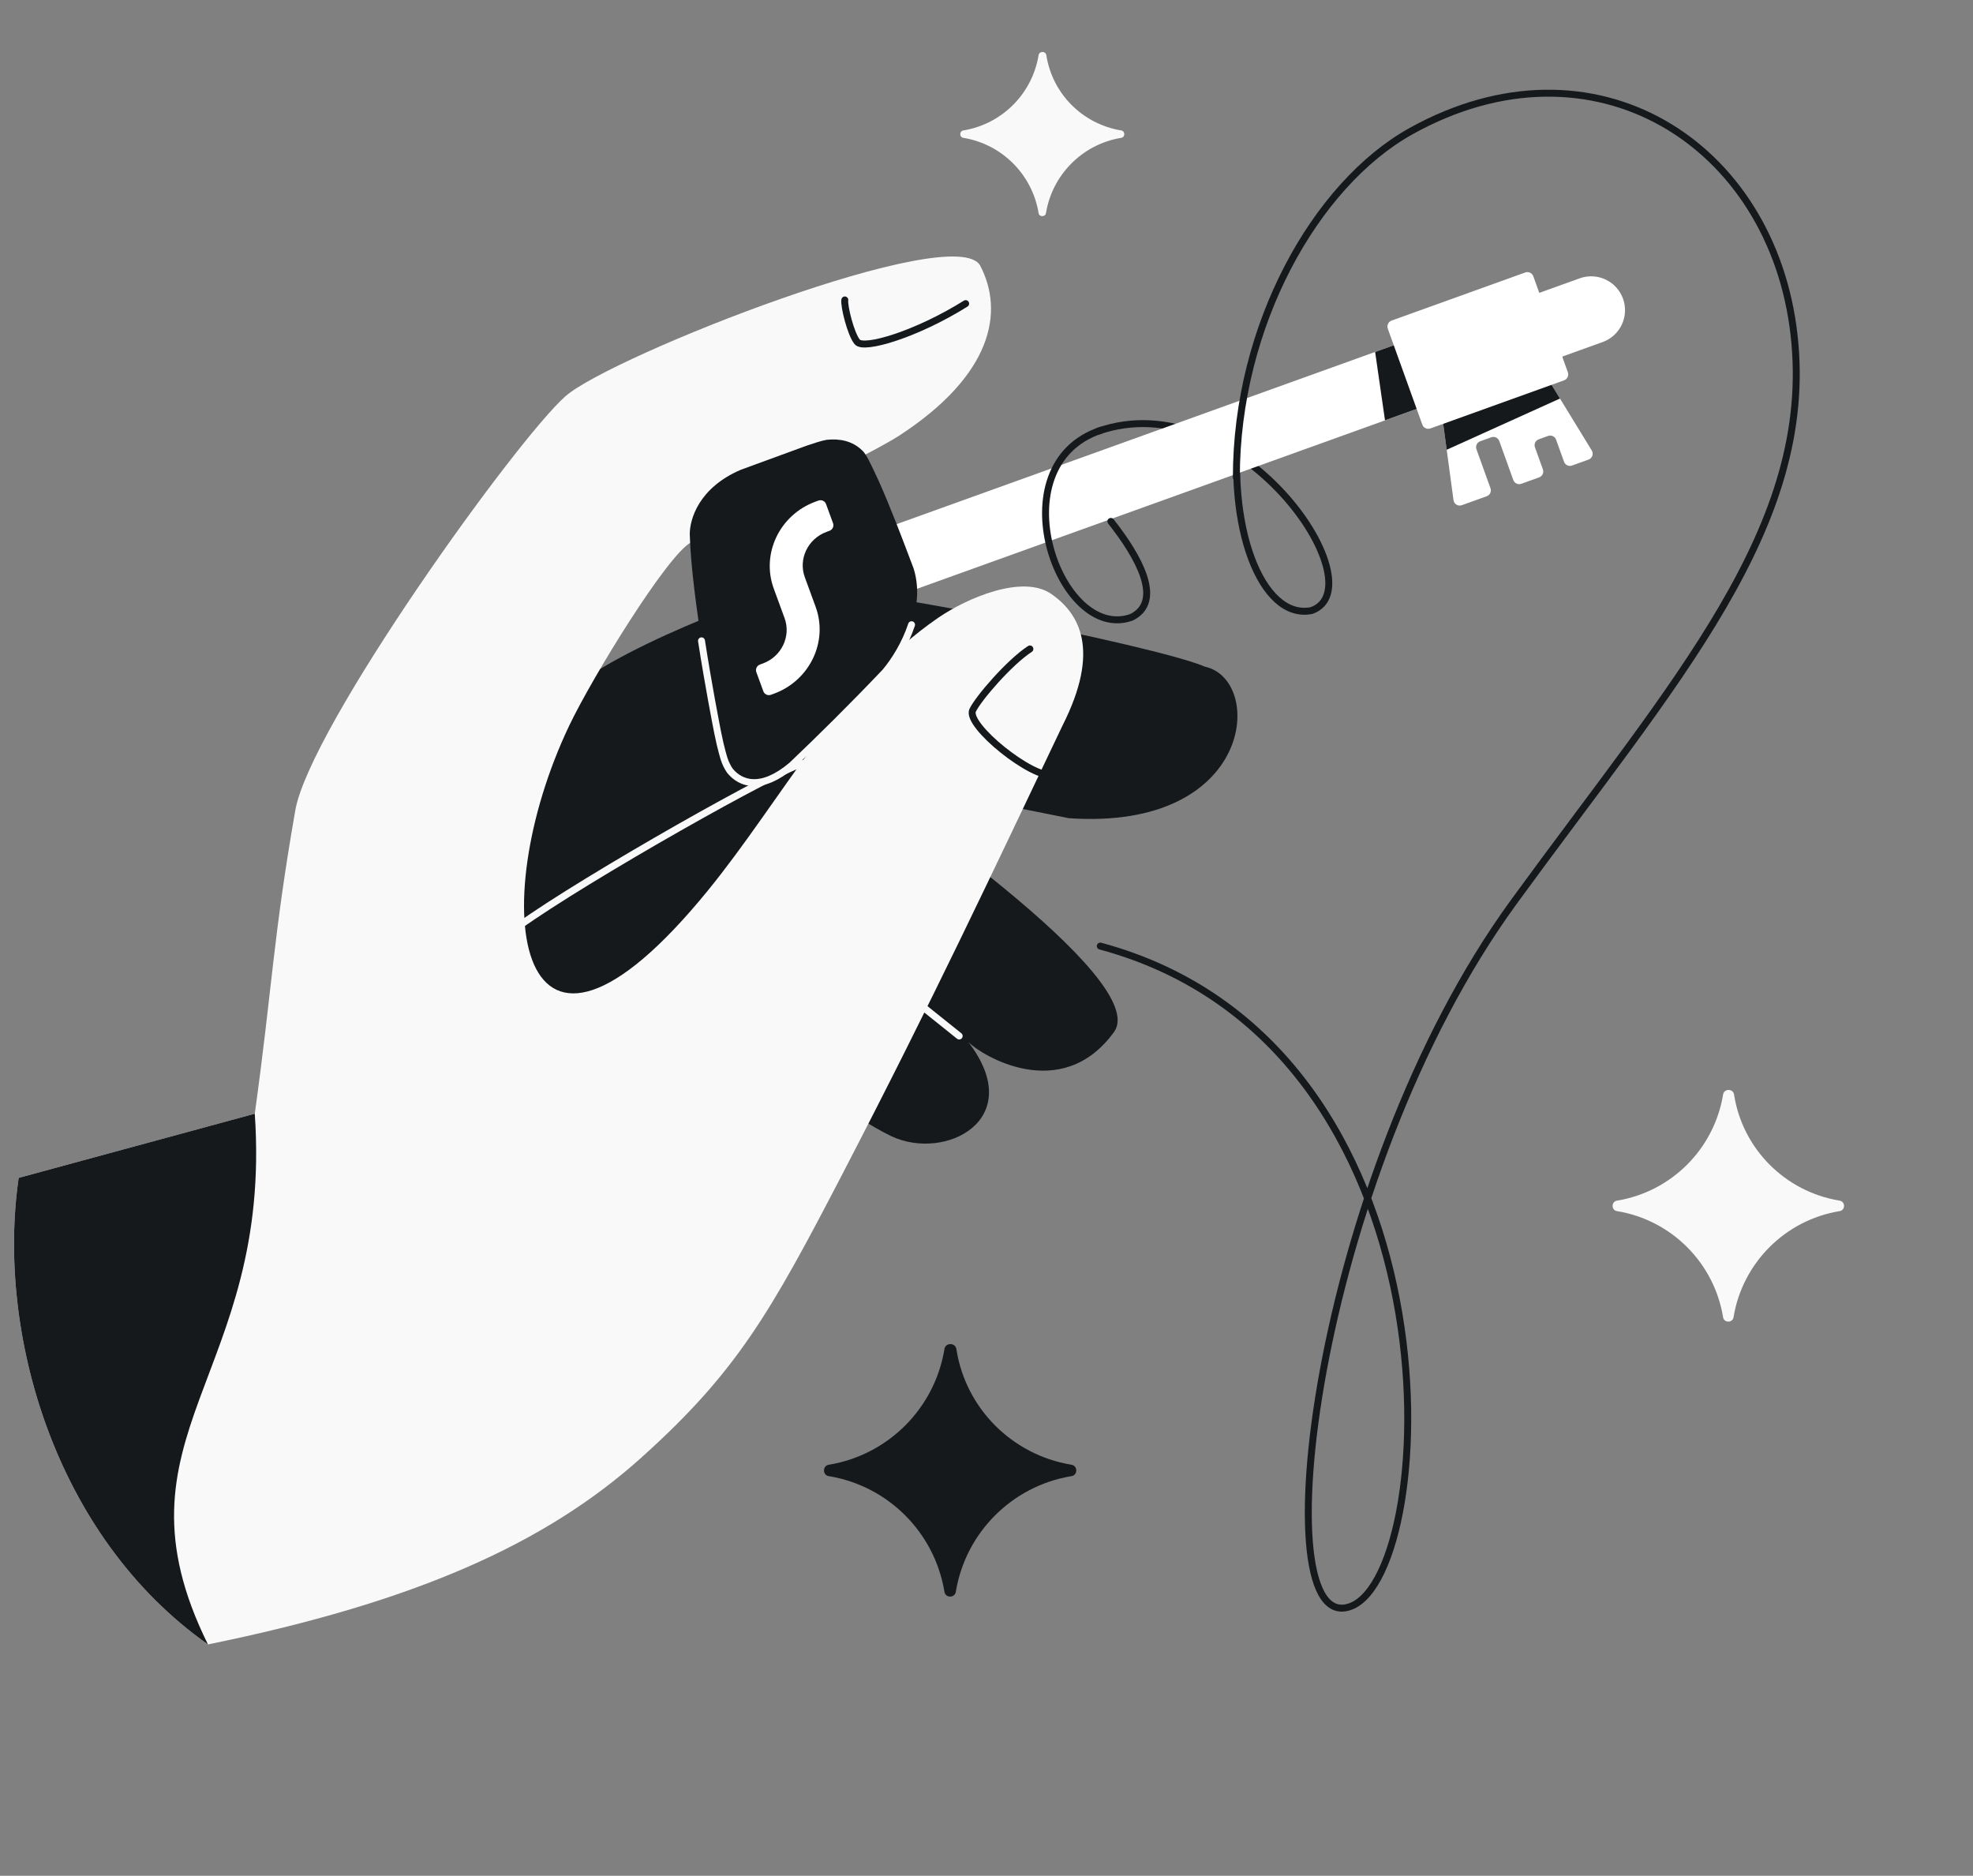 <svg width="568" height="540" viewBox="0 0 568 540" fill="none" xmlns="http://www.w3.org/2000/svg">
<rect x="0" y="0" width="568" height="540" fill="#808080" stroke="none"/>
<g clip-path="url(#clip0_111_846)">
<path d="M465.645 348.67C463.778 348.516 463.78 345.786 465.645 345.616C481.202 342.999 493.415 330.786 496.033 315.229C496.21 313.281 499.054 313.281 499.231 315.229C501.703 330.786 513.916 342.999 529.474 345.616C531.339 345.786 531.34 348.516 529.474 348.67C513.916 351.287 501.703 363.5 499.086 379.058C498.916 380.923 496.187 380.924 496.033 379.058C493.415 363.5 481.202 351.287 465.645 348.67Z" fill="#F9F9F9"/>
<path d="M277.44 39.698C276.117 39.589 276.118 37.654 277.44 37.534C288.466 35.679 297.122 27.023 298.977 15.997C299.102 14.617 301.118 14.617 301.244 15.997C302.995 27.023 311.652 35.679 322.678 37.534C324 37.654 324.001 39.589 322.678 39.698C311.652 41.553 302.995 50.209 301.141 61.235C301.02 62.557 299.086 62.558 298.977 61.235C297.122 50.209 288.466 41.553 277.44 39.698Z" fill="#F9F9F9"/>
<path d="M238.743 424.968C236.708 424.8 236.71 421.825 238.743 421.64C255.7 418.788 269.013 405.475 271.865 388.518C272.058 386.395 275.159 386.395 275.352 388.518C278.046 405.475 291.359 418.788 308.316 421.64C310.349 421.825 310.351 424.8 308.316 424.968C291.359 427.821 278.046 441.134 275.193 458.091C275.009 460.124 272.034 460.126 271.865 458.091C269.013 441.134 255.7 427.821 238.743 424.968Z" fill="#16191C"/>
<path d="M315.961 124.199C356.51 109.777 396.854 168.907 377.585 175.761C363.149 178.627 352.712 151.38 356.958 119.924" stroke="#16191C" stroke-width="2"/>
<path d="M198.627 299.462C140.224 351.815 121.626 260.122 160.846 203.081C160.746 203.272 160.855 201.779 160.792 201.77C160.788 201.774 160.783 201.779 160.779 201.784C160.784 201.774 160.788 201.769 160.792 201.77C173.586 187.447 222.702 169.848 228.252 169.081C240.121 167.441 332.846 185.801 346.887 191.925C364.043 195.628 361.173 239.191 307.735 235.542L246.301 223.263C250.926 227.56 331.924 281.69 320.686 297.126C305.548 317.919 282.528 303.821 278.764 299.971C295.908 322.229 272.152 334.492 256.501 327.035C245.767 321.921 223.124 305.399 204.853 291.389C202.462 295.091 200.338 297.929 198.627 299.462Z" fill="#16191C"/>
<path d="M263.087 223.58C261.135 222.932 240.416 218.625 231.46 219.713C225.863 220.393 168.212 252.98 149.223 266.695M276.134 298.239L235.72 265.844L157.817 305.93" stroke="#F9F9F9" stroke-width="2" stroke-linecap="round"/>
<path d="M85.011 233.274C89.186 209.371 148.579 126.614 162.791 114.065C175.822 102.557 275.347 63.273 282.224 76.55C289.101 89.827 285.689 107.889 258.981 125.335C249.939 131.241 209.882 150.305 198.933 156.134C192.102 159.771 170.506 194.965 163.867 208.899C139.049 260.993 148.378 324.317 203.748 256.41C225.043 230.294 241.82 197.215 270.126 177.825C278.284 172.237 294.42 165.183 302.757 171.051C310.785 176.7 316.87 187.187 305.867 208.899C285.673 251.286 268.831 287.294 242.67 337.687C221.724 378.034 212.146 394.902 184.586 419.652C157.027 444.402 119.514 461.228 59.87 473.392C15.469 442.094 -1.06 383.228 5.38 339.081L73.348 320.61C78.429 283.938 78.614 269.905 85.011 233.274Z" fill="#F9F9F9"/>
<path d="M59.87 473.392C15.469 442.094 -1.06 383.228 5.38 339.081L73.348 320.61C78.574 396.459 30.046 413.137 59.87 473.392Z" fill="#16191C"/>
<path d="M296.495 186.821C290.668 190.586 281.669 201.008 280.022 204.465C277.963 208.785 297.427 224.376 303.205 223.067C307.827 222.021 314.333 210.998 317.268 204.839" stroke="#16191C" stroke-width="2" stroke-linecap="round"/>
<path d="M277.998 87.408C263.925 96.221 248.703 100.764 246.784 98.428C244.865 96.093 242.922 87.948 243.21 86.348" stroke="#16191C" stroke-width="2" stroke-linecap="round"/>
<path d="M467.248 85.994C465.425 80.928 459.841 78.299 454.775 80.122L256.53 151.464L263.132 169.809L461.376 98.467C466.442 96.644 469.071 91.06 467.248 85.994Z" fill="white"/>
<path d="M417.368 103.94C415.548 98.88 409.97 96.255 404.911 98.075L395.882 101.324L398.722 120.997L411.504 116.397C416.563 114.577 419.189 108.999 417.368 103.94Z" fill="#16191C"/>
<path d="M415.644 112.66L440.652 103.661C441.453 103.372 442.347 103.687 442.791 104.413L458.244 129.678C458.838 130.649 458.391 131.919 457.32 132.305L452.564 134.016C451.631 134.352 450.602 133.868 450.267 132.935L447.979 126.577C447.643 125.644 446.614 125.16 445.681 125.496L442.975 126.47C442.042 126.805 441.558 127.834 441.893 128.767L444.181 135.125C444.517 136.058 444.033 137.086 443.1 137.422L437.959 139.272C437.026 139.608 435.997 139.124 435.662 138.191L431.622 126.965C431.286 126.032 430.257 125.547 429.324 125.883L426.131 127.032C425.198 127.368 424.714 128.397 425.05 129.33L429.089 140.556C429.425 141.489 428.941 142.517 428.008 142.853L420.834 145.435C419.758 145.822 418.599 145.119 418.446 143.986L414.473 114.59C414.36 113.751 414.848 112.947 415.644 112.66Z" fill="white"/>
<path fill-rule="evenodd" clip-rule="evenodd" d="M445.35 108.6L414.844 117.35L416.483 129.472L449.099 114.729L445.35 108.6Z" fill="#16191C"/>
<path d="M441.421 79.534C441.082 78.589 440.04 78.099 439.095 78.439L400.62 92.285C399.676 92.625 399.185 93.666 399.525 94.611L409.469 122.242C409.809 123.187 410.85 123.677 411.795 123.337L450.27 109.491C451.215 109.151 451.705 108.11 451.365 107.165L441.421 79.534Z" fill="white"/>
<path d="M316.948 123.856C286.843 133.856 304.885 185.123 325.736 177.707C335.069 173.114 327.769 160.19 319.806 150.102M316.759 272.354C421.819 300.634 414.97 452.217 388.952 462.398C362.934 472.579 377.984 339.069 435.765 259.699C482.209 195.903 522.7 151.65 516.487 96.442C510.273 41.234 458.763 8.558 406.253 37.731C378.611 53.087 355.931 93.861 355.931 137.399" stroke="#16191C" stroke-width="2" stroke-linecap="round" stroke-linejoin="round"/>
<path d="M205.455 159.41L232.847 136.732L244.18 144.836L253.961 179.9L221.362 208.673L205.455 159.41Z" fill="white"/>
<path fill-rule="evenodd" clip-rule="evenodd" d="M232.44 128.226C232.346 128.258 232.25 128.29 232.155 128.322L213.272 135.235C201.154 140.423 198.573 149.469 198.571 153.784C199.077 172.272 205.694 206.275 206.629 210.991C207.564 215.708 208.466 218.458 208.466 218.458C208.834 219.608 209.39 220.796 210.133 221.876C213.254 225.698 219.182 227.711 227.923 220.344C235.937 212.724 245.314 203.473 254.843 193.451C258.555 189.025 262.906 181.538 263.849 173.542C264.234 170.271 264.05 166.916 263.018 163.65C262.821 163.128 262.623 162.605 262.424 162.079C259.507 154.368 256.442 146.265 253.047 138.616C253.047 138.616 250.795 133.721 249.862 132.002C248.929 130.282 248.331 129.786 248.331 129.786C245.396 126.839 241.6 126.219 237.957 126.615C236.337 126.91 234.448 127.548 232.44 128.226ZM237.799 145.095C237.479 144.221 236.492 143.779 235.595 144.108L234.782 144.405C224.462 148.183 219.078 159.392 222.756 169.441L225.87 177.945C227.789 183.188 224.98 189.036 219.595 191.007L218.783 191.304C217.886 191.633 217.417 192.607 217.737 193.481L219.764 199.019C220.084 199.893 221.071 200.335 221.969 200.006L222.781 199.709C233.101 195.931 238.485 184.722 234.807 174.673L231.693 166.169C229.774 160.926 232.583 155.078 237.968 153.107L238.78 152.81C239.678 152.481 240.146 151.506 239.826 150.633L237.799 145.095Z" fill="#16191C"/>
<path d="M201.953 184.481C203.927 197.178 206.12 208.424 206.629 210.991C207.565 215.708 208.466 218.458 208.466 218.458C208.834 219.608 209.39 220.796 210.133 221.876C213.254 225.698 219.182 227.711 227.923 220.344C235.937 212.724 245.314 203.473 254.843 193.451C257.555 190.218 260.608 185.35 262.424 179.843" stroke="#F9F9F9" stroke-width="2" stroke-linecap="round" stroke-linejoin="round"/>
</g>
<defs>
<clipPath id="clip0_111_846">
<rect width="568" height="540" rx="48" fill="white"/>
</clipPath>
</defs>
</svg>
